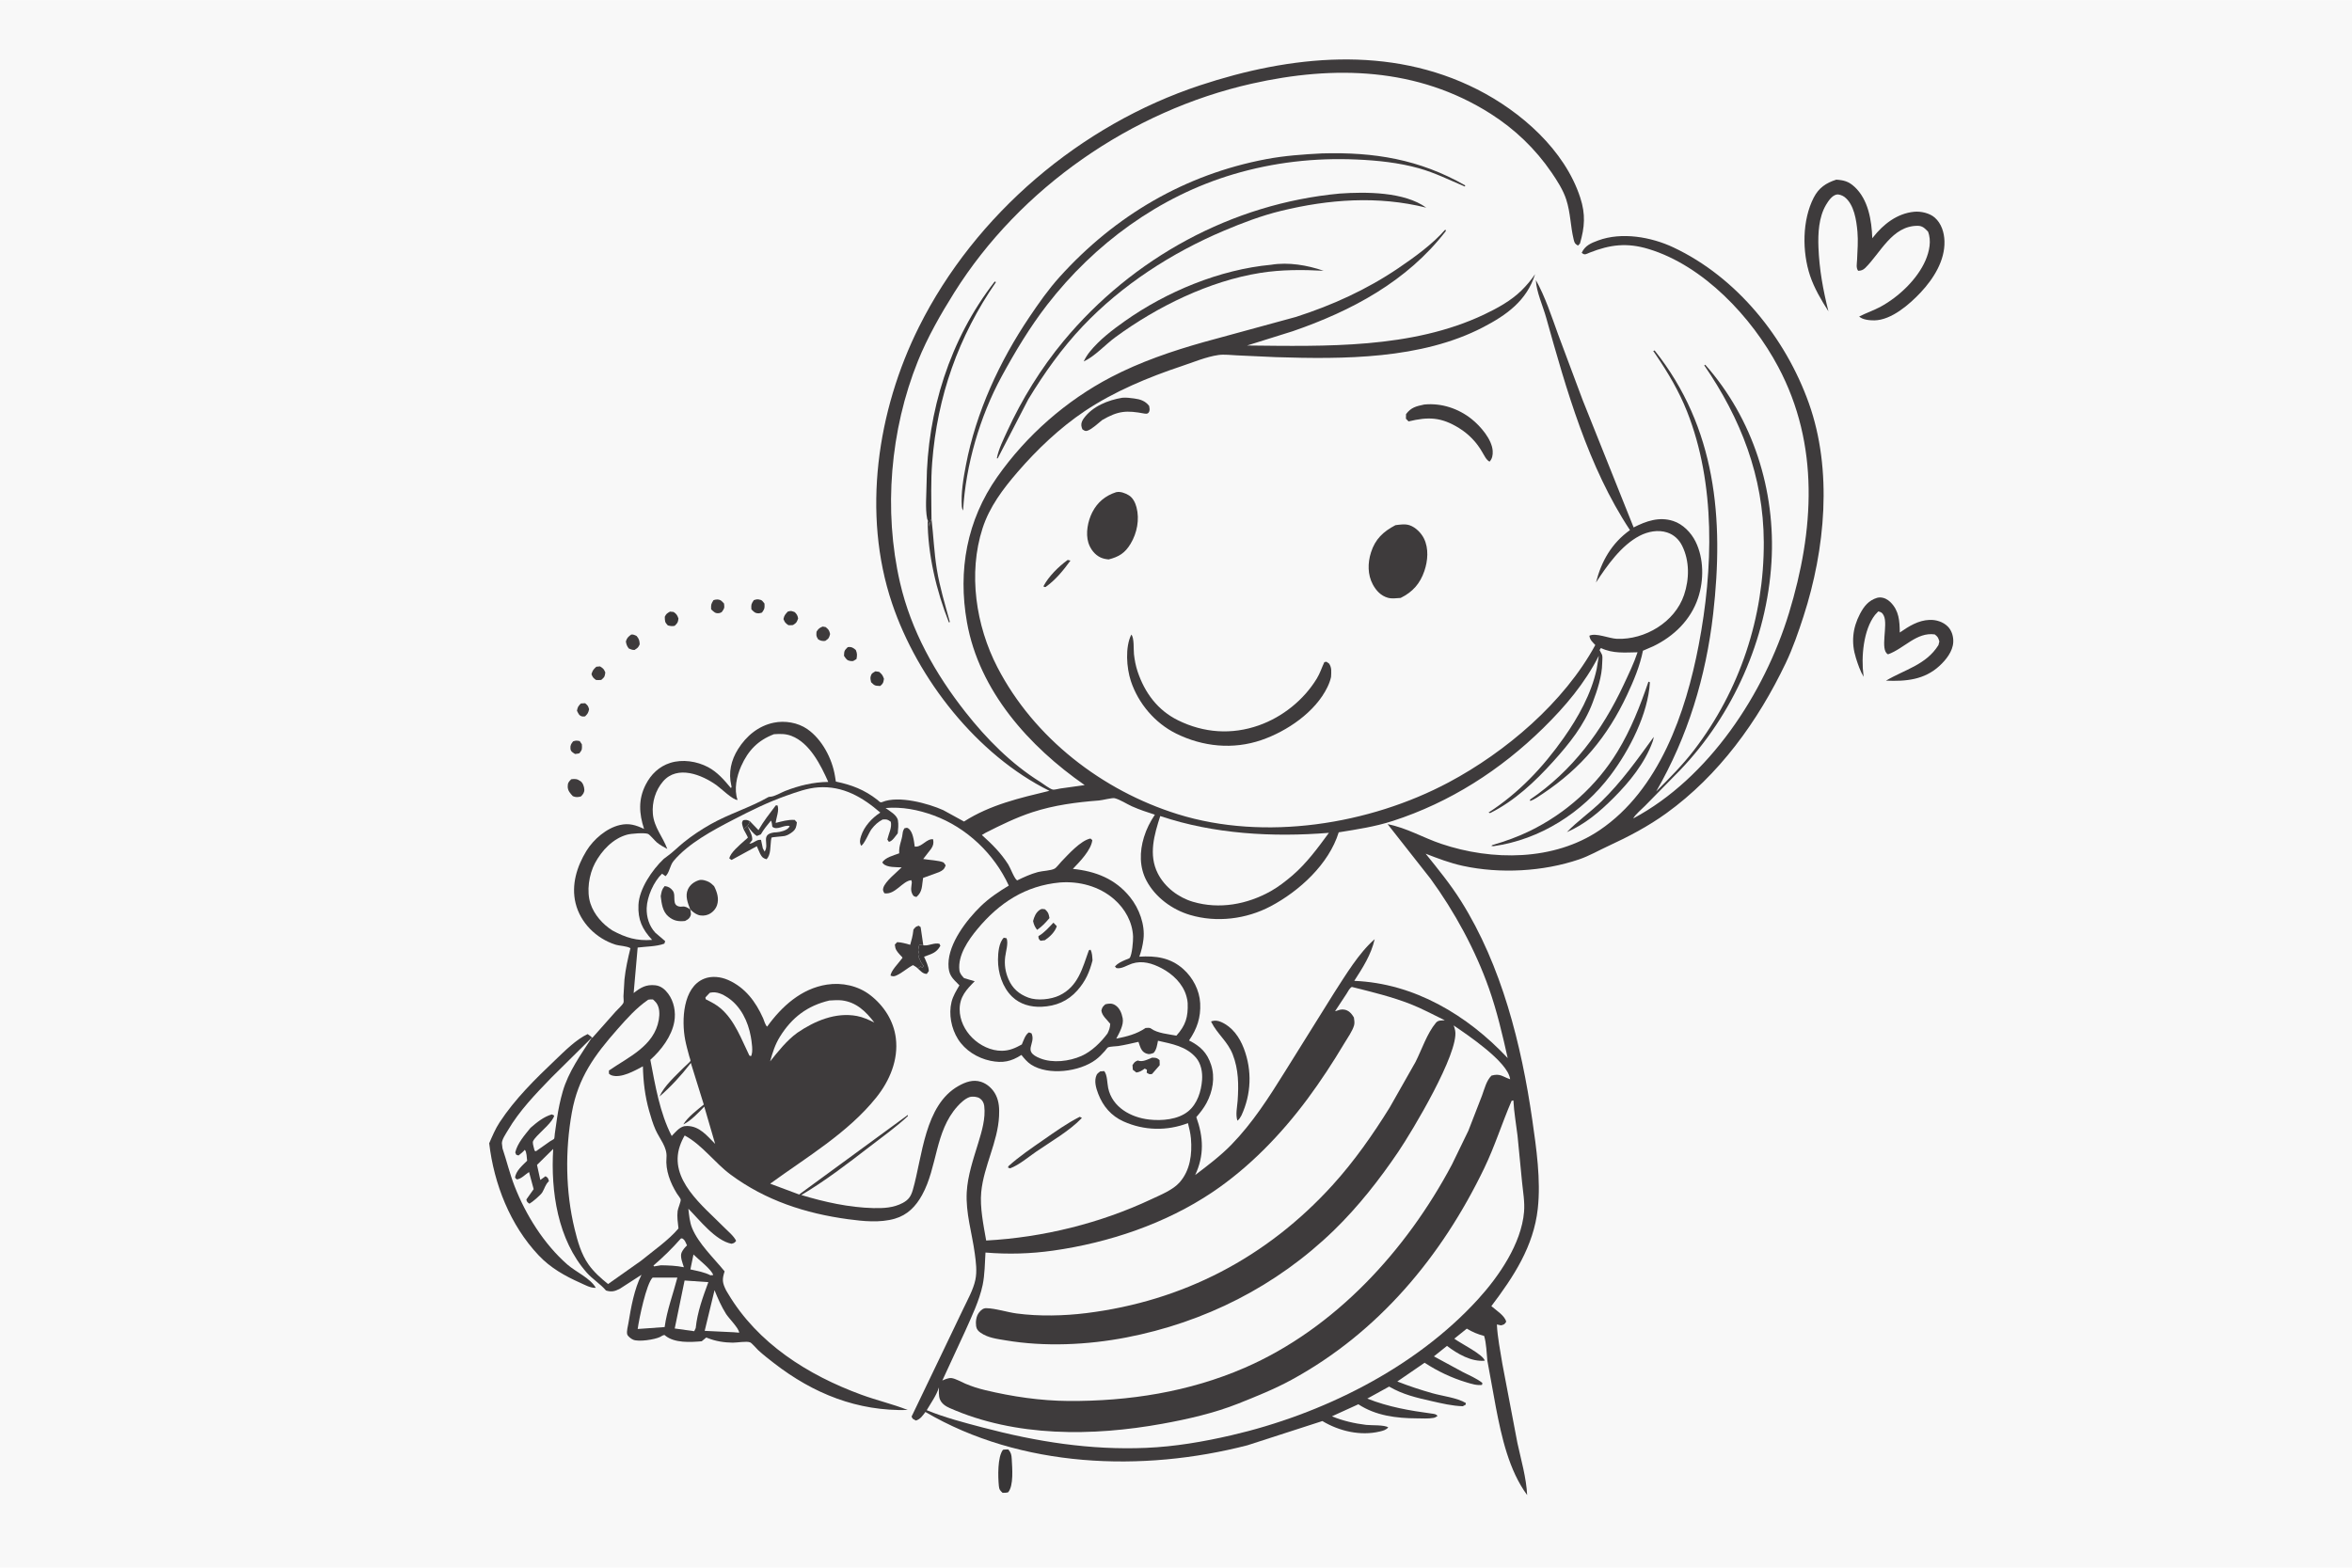 <svg version="1.1" xmlns="http://www.w3.org/2000/svg" style="display: block;" viewBox="0 0 2048 1365" width="1536" height="1024">
<path transform="translate(0,0)" fill="rgb(248,248,248)" d="M -0 -0 L 2048 0 L 2048 1365 L -0 1365 L -0 -0 z"/>
<path transform="translate(0,0)" fill="rgb(62,59,60)" d="M 505.774 612.5 L 509.5 612.286 C 511.829 614.275 512.113 614.571 512.951 617.5 C 512.195 620.8 511.873 621.282 509.5 623.71 C 508.744 623.798 507.79 623.976 507.021 623.811 C 504.116 623.188 503.635 621.183 502.396 618.825 C 503.015 615.475 503.442 615.031 505.774 612.5 z"/>
<path transform="translate(0,0)" fill="rgb(62,59,60)" d="M 499.038 645.5 C 501.619 644.622 502.206 644.775 504.788 645.255 L 506.657 648.07 C 506.815 652.032 507.132 652.66 504.5 655.877 C 503.255 656.257 502 656.348 500.711 656.5 C 498.886 655.268 496.998 654.473 496.742 652 C 496.425 648.948 497.288 647.726 499.038 645.5 z"/>
<path transform="translate(0,0)" fill="rgb(62,59,60)" d="M 519.26 580.5 L 522.5 580.218 C 525.387 582.083 525.734 582.36 527.088 585.5 C 526.506 589.401 526.495 589.449 523.5 592.012 C 521.995 592.166 520.511 592.091 519 592.059 C 516.535 590.213 516.151 589.849 515.027 587 C 516.061 583.562 516.623 582.987 519.26 580.5 z"/>
<path transform="translate(0,0)" fill="rgb(56,54,55)" d="M 738.111 563.5 L 738.692 563.373 C 741.541 563.049 743.195 564.193 745.194 565.917 C 746.481 568.92 746.399 570.682 745.763 573.857 L 742.954 575.5 C 742.142 575.592 741.886 575.657 740.976 575.553 C 737.353 575.139 736.855 573.797 734.908 571 C 735.146 566.657 735.071 566.585 738.111 563.5 z"/>
<path transform="translate(0,0)" fill="rgb(62,59,60)" d="M 621.289 522.5 C 622.293 522.235 623.458 521.893 624.5 521.936 C 627.621 522.063 628.536 523.366 630.472 525.5 C 630.886 529.527 630.842 529.557 628.5 532.868 C 627.717 533.331 627.429 533.573 626.438 533.764 C 622.874 534.45 621.553 532.701 619.217 530.5 C 619.079 526.415 619.108 525.933 621.289 522.5 z"/>
<path transform="translate(0,0)" fill="rgb(56,54,55)" d="M 656.414 522.5 C 657.901 522.042 658.985 521.664 660.556 521.898 C 663.645 522.356 663.815 523.131 665.671 525.5 C 665.845 529.666 665.891 529.954 663.5 533.341 C 662.581 533.606 661.481 534.002 660.5 533.989 C 657.328 533.946 656.318 532.589 654.256 530.5 C 654.061 526.296 654.066 525.972 656.414 522.5 z"/>
<path transform="translate(0,0)" fill="rgb(62,59,60)" d="M 716.385 545.5 L 719 545.99 C 721.685 548.302 721.935 548.581 722.808 552 C 721.774 555.782 721.742 555.844 718.5 558.046 C 715.937 558.228 714.764 557.936 712.5 556.744 C 710.616 553.847 710.75 553.488 710.986 550 C 712.517 547.466 713.634 546.58 716.385 545.5 z"/>
<path transform="translate(0,0)" fill="rgb(56,54,55)" d="M 762.261 584.5 L 765.5 584.962 C 768.066 587.195 768.531 587.812 769.698 591 C 769.09 594.566 769.168 594.864 766.5 597.248 L 766 597.253 C 761.752 597.068 761.478 596.9 758.5 593.976 C 758.129 592.318 757.686 590.643 758.119 588.957 C 758.84 586.143 759.901 585.953 762.261 584.5 z"/>
<path transform="translate(0,0)" fill="rgb(56,54,55)" d="M 583.39 532.5 L 586.5 532.799 C 589.035 534.405 589.762 535.703 590.762 538.5 C 590.285 542.096 590.069 542.275 587.5 544.867 C 585.205 545.381 583.76 545.085 581.5 544.51 C 578.726 541.623 579.033 540.828 578.854 537 C 580.163 534.296 580.774 534.073 583.39 532.5 z"/>
<path transform="translate(0,0)" fill="rgb(62,59,60)" d="M 929.688 487.5 L 932.11 488.047 C 925.949 496.55 919.12 504.914 910.5 511.04 C 909.251 511.134 909.926 511.227 908.53 510.5 C 913.182 501.672 921.706 493.358 929.688 487.5 z"/>
<path transform="translate(0,0)" fill="rgb(56,54,55)" d="M 685.934 532.5 C 688.903 531.573 689.188 531.928 692 532.939 C 693.911 534.839 694.493 535.836 694.976 538.5 C 693.651 541.927 693.588 542.263 690.5 544.195 C 689.171 544.453 687.849 544.335 686.5 544.301 C 683.772 542.449 683.501 542.038 682.195 539 C 682.88 535.733 683.679 535.038 685.934 532.5 z"/>
<path transform="translate(0,0)" fill="rgb(62,59,60)" d="M 549.594 552.5 C 551.417 552.206 552.685 552.954 554.294 553.685 C 556.435 556.197 556.87 557.721 557.008 561 C 555.716 563.911 555.212 564.156 552.5 565.901 C 550.578 565.988 549.223 565.335 547.5 564.605 C 545.897 562.481 545.411 561.114 544.983 558.5 C 545.853 555.453 547.074 554.344 549.594 552.5 z"/>
<path transform="translate(0,0)" fill="rgb(62,59,60)" d="M 497.379 678.5 C 500.816 678.029 502.529 678.136 505.5 680.191 C 507.568 681.622 508.725 685.099 508.808 687.5 C 508.897 690.089 507.569 691.807 505.797 693.5 C 503.017 694.192 501.51 694.326 498.827 693.248 C 496.573 690.849 494.388 688.524 494.344 685 C 494.301 681.626 495.192 680.754 497.379 678.5 z"/>
<path transform="translate(0,0)" fill="rgb(62,59,60)" d="M 811.097 451.57 C 812.789 466.262 813.363 480.968 815.745 495.596 C 818.288 511.221 822.902 526.285 827.093 541.5 L 826.297 541.986 C 815.475 514.883 807.656 482.107 807.77 452.795 C 808.638 454.528 808.933 455.893 809.174 457.818 L 809.254 458.5 C 809.329 455.962 810.195 453.92 811.097 451.57 z"/>
<path transform="translate(0,0)" fill="rgb(56,54,55)" d="M 873.323 1262.5 C 874.817 1262.17 876.469 1262.25 878 1262.2 C 880.356 1264.94 880.766 1266.86 880.963 1270.5 C 881.383 1278.22 882.776 1293.79 877.83 1299.5 C 876.213 1299.97 874.672 1299.92 873 1299.97 C 870.744 1297.81 870.087 1297.26 869.761 1293.98 C 868.961 1285.93 868.54 1268.7 873.323 1262.5 z"/>
<path transform="translate(0,0)" fill="rgb(62,59,60)" d="M 1440.02 641.602 C 1439.8 643.06 1439.48 644.501 1438.97 645.888 C 1432.2 664.469 1418.9 680.82 1405.13 694.613 C 1392.92 706.838 1380.31 717.568 1364.36 724.555 C 1373.5 715.02 1384.8 707.203 1394.34 697.913 C 1412.14 680.574 1425.5 661.583 1440.02 641.602 z"/>
<path transform="translate(0,0)" fill="rgb(62,59,60)" d="M 977.235 346.239 C 980.64 345.948 984.122 346.417 987.5 346.859 C 992.872 347.562 997.196 348.932 1000.62 353.35 C 1000.85 354.767 1001.25 356.396 1000.82 357.799 C 1000.17 359.955 998.773 360.435 996.66 360.041 C 980.823 357.088 973.846 357.524 959.833 365.589 C 956.302 368.307 951.023 373.536 946.925 374.928 C 944.869 375.626 944.165 374.749 942.5 373.759 C 942.086 372.713 941.693 371.627 941.579 370.5 C 941.34 368.13 942.375 366.022 943.728 364.159 C 951.352 353.663 964.924 348.272 977.235 346.239 z"/>
<path transform="translate(0,0)" fill="rgb(56,54,55)" d="M 807.77 452.795 C 807.511 452.246 807.434 452.151 807.3 451.466 C 805.563 442.641 806.713 430.706 806.798 421.499 C 807.387 358.064 827.083 295.272 866.149 245.036 L 867.241 245.5 C 834.44 293.123 816.179 344.922 811.693 402.598 C 810.433 418.791 810.963 435.324 811.097 451.57 C 810.195 453.92 809.329 455.962 809.254 458.5 L 809.174 457.818 C 808.933 455.893 808.638 454.528 807.77 452.795 z"/>
<path transform="translate(0,0)" fill="rgb(62,59,60)" d="M 1054.55 889.5 L 1055.27 889.184 C 1058.06 888.316 1060.76 888.804 1063.37 889.953 C 1073.12 894.243 1079.38 903.249 1083.09 913.001 C 1090.39 932.226 1089.54 952.772 1081 971.271 C 1079.98 973.185 1079.18 974.493 1077.5 975.89 C 1075.68 970.568 1077.28 964.023 1077.67 958.472 C 1078.64 944.594 1078.51 931.311 1073.4 918.176 C 1068.99 906.833 1059.91 900.32 1054.84 890.125 L 1054.55 889.5 z"/>
<path transform="translate(0,0)" fill="rgb(62,59,60)" d="M 1240 352.179 L 1240.6 352.104 C 1255.24 350.766 1269.88 355.615 1281.35 364.746 C 1288.93 370.784 1299.19 382.461 1299.76 392.639 C 1299.95 396.127 1299.39 399.401 1297 401.895 C 1293.99 400.218 1292.56 396.666 1290.75 393.75 C 1285.84 385.021 1278.87 377.857 1270.38 372.603 C 1254.93 363.038 1243.68 362.702 1226.5 366.847 L 1224.21 364.5 L 1224.3 360.5 C 1228.77 354.601 1233.06 353.67 1240 352.179 z"/>
<path transform="translate(0,0)" fill="rgb(62,59,60)" d="M 1435.4 593.5 L 1436.65 594.047 C 1435.09 621.654 1418.8 653.185 1402.39 674.99 C 1377.91 707.521 1341.09 731.072 1300.5 736.785 L 1298.55 736.541 C 1299.49 735.823 1299.22 735.871 1300.12 735.611 C 1310.91 732.482 1321.78 728.555 1331.89 723.633 C 1363.33 708.332 1390.22 684.315 1408.43 654.417 C 1420.16 635.172 1428.11 614.713 1435.4 593.5 z"/>
<path transform="translate(0,0)" fill="rgb(62,59,60)" d="M 1106.87 230.415 C 1121.92 227.948 1138.32 230.791 1152.54 235.651 C 1134.28 234.649 1115.69 234.626 1097.59 237.484 C 1053 244.522 1007.56 266.895 971.493 293.316 C 962.429 299.891 953.584 310.049 943.623 314.65 C 945.044 311.582 946.925 308.623 949.062 306 C 957.486 295.659 968.436 287.293 979.259 279.63 C 1015.78 253.773 1062.21 234.548 1106.87 230.415 z"/>
<path transform="translate(0,0)" fill="rgb(62,59,60)" d="M 971.826 428.5 C 975.657 427.671 979.668 429.258 982.939 431.211 C 986.517 433.348 988.581 437.737 989.614 441.656 C 992.394 452.208 990.071 464.103 984.491 473.362 C 979.586 481.5 974.364 484.737 965.371 487.051 C 962.915 486.828 960.552 486.376 958.295 485.337 C 953.173 482.98 949.37 477.85 947.713 472.545 C 945.134 464.288 947.255 453.539 951.108 446 C 955.593 437.222 962.521 431.54 971.826 428.5 z"/>
<path transform="translate(0,0)" fill="rgb(62,59,60)" d="M 1166.58 168.409 C 1189.38 166.806 1222.87 166.834 1241.91 180.687 C 1199.89 170.197 1157.2 173.331 1115.36 183.521 C 1098.43 187.645 1081.74 193.991 1065.71 200.774 C 1020.26 220.018 977.028 247.887 942.954 283.789 C 924.594 303.134 909.196 324.852 895.378 347.605 L 868.765 399 L 868 399 C 869.472 391.009 873.586 382.899 876.972 375.5 C 889.721 347.648 906.53 320.445 926.095 296.863 C 986.055 224.591 1072.73 177.13 1166.58 168.409 z"/>
<path transform="translate(0,0)" fill="rgb(62,59,60)" d="M 1634.45 520.5 C 1635.32 520.315 1636.12 520.138 1637.01 520.154 C 1640.5 520.216 1643.57 521.786 1646.02 524.179 C 1653.62 531.589 1654.12 540.744 1654.23 550.715 C 1662.19 545.249 1670.2 540.091 1680.14 539.715 C 1685.87 539.498 1691.96 541.372 1696.08 545.523 C 1699.55 549.016 1701.07 554.374 1700.78 559.221 C 1700.32 567.209 1694.49 574.512 1688.9 579.673 C 1675.55 592.016 1659.47 593.334 1642.24 592.631 C 1658.59 582.9 1677.06 578.969 1687.9 561.671 L 1688.69 558.5 C 1687.64 555.058 1687.5 554.609 1684.72 552.367 C 1668.85 550.085 1657.95 564.767 1644 569.7 C 1636.6 565.968 1644.33 543.953 1640.27 535.96 C 1638.98 533.432 1638.14 532.97 1635.5 532.313 L 1632.67 535.373 C 1622.5 548.426 1620.5 572.171 1622.63 588.131 L 1622.8 589.357 C 1619.82 584.455 1617.78 578.421 1616.06 572.954 C 1611.84 559.582 1613.06 546.903 1619.57 534.494 C 1623.05 527.863 1627.11 522.736 1634.45 520.5 z"/>
<path transform="translate(0,0)" fill="rgb(62,59,60)" d="M 1215.1 457.214 C 1219.15 456.718 1223.55 455.949 1227.5 457.317 C 1232.69 459.114 1237.56 464.026 1239.94 468.9 C 1244.18 477.566 1243.3 488.177 1240.29 497.057 C 1236.51 508.162 1230.11 515.387 1219.63 520.579 C 1215.79 520.729 1212.24 521.494 1208.44 520.424 C 1202.42 518.725 1198.27 514.226 1195.38 508.859 C 1190.78 500.303 1190.88 490.156 1193.76 481.031 C 1197.45 469.319 1204.47 462.79 1215.1 457.214 z"/>
<path transform="translate(0,0)" fill="rgb(62,59,60)" d="M 985.111 552.5 C 987.755 555.473 986.914 565.225 987.398 569.583 C 987.963 574.678 988.944 579.841 990.577 584.706 C 996.797 603.234 1008.02 618.414 1025.8 627.168 C 1048.19 638.192 1072.49 639.906 1096.08 631.59 C 1116.72 624.312 1135.3 609.443 1146.67 590.702 C 1149.46 586.107 1150.89 581.303 1153.18 576.5 L 1155 576.15 L 1157.28 577.751 C 1159.79 581.334 1159.18 585.251 1159.01 589.413 C 1158.33 592.535 1157.24 595.391 1155.85 598.262 C 1145.33 620.03 1120.62 636.742 1098.3 644.396 C 1073.63 652.855 1047.3 650.177 1024.13 638.72 C 1005.63 629.575 991.123 612.452 984.676 592.879 C 980.931 581.506 979.602 563.35 985.111 552.5 z"/>
<path transform="translate(0,0)" fill="rgb(62,59,60)" d="M 1151.1 133.435 C 1196.75 132.145 1235.9 138.569 1275.84 161.304 L 1275.5 162.297 C 1262.11 156.631 1249.6 150.343 1235.5 146.382 C 1218.11 141.498 1199.49 139.566 1181.5 138.768 C 1144.83 137.14 1109.02 141.185 1073.83 151.647 C 1009.2 170.864 952.974 212.181 911.83 265.26 C 896.738 284.729 883.836 306.266 872.087 327.856 C 853.225 362.582 840.84 405.072 838.615 444.5 C 837.937 443.294 837.612 442.453 837.509 441.047 C 836.643 429.187 838.867 416.405 841.101 404.745 C 849.897 358.828 870.28 314.652 896.323 275.988 C 904.522 263.814 912.921 251.811 922.776 240.899 C 970.927 187.588 1031.83 151.777 1102.6 138.425 C 1118.59 135.408 1134.88 134.269 1151.1 133.435 z"/>
<path transform="translate(0,0)" fill="rgb(62,59,60)" d="M 1598.96 156.305 C 1605.66 156.764 1609.75 157.864 1614.8 162.516 C 1626.84 173.597 1629.75 191.833 1630.3 207.357 L 1631.03 206.408 C 1639.94 195.068 1651.92 185.722 1666.71 184.267 C 1672.59 183.688 1680.26 185.418 1684.74 189.389 C 1690.49 194.49 1692.91 202.258 1693.14 209.83 C 1693.65 226.752 1683.63 242.56 1672.46 254.496 C 1662.72 264.895 1646.96 278.619 1632.16 278.846 C 1628.16 278.908 1621.83 278.356 1618.87 275.5 C 1624.99 272.366 1631.52 270.229 1637.61 266.916 C 1653.26 258.411 1669.53 243.066 1676.67 226.5 C 1679.93 218.939 1682 209.382 1678.79 201.5 C 1675.91 198.651 1674.1 196.479 1669.66 196.49 C 1647.56 196.543 1637.47 220.096 1624.17 233.175 C 1622.32 234.993 1620.53 235.614 1618 235.683 C 1616 233.081 1616.9 229.54 1617.04 226.298 C 1617.37 218.176 1618.09 209.783 1617.37 201.68 C 1616.5 191.933 1614.54 177.852 1606.12 171.401 C 1604.42 170.098 1601.3 168.863 1599.23 169.278 C 1595.17 170.09 1591.98 174.933 1590 178.264 C 1583.65 188.952 1582.94 203.135 1583.41 215.239 C 1584.15 234.416 1587.42 252.402 1592.1 270.957 C 1585.96 261.357 1579.74 250.805 1576.11 239.951 C 1569.16 219.158 1569.16 191.594 1579.33 171.879 C 1583.7 163.399 1590.05 159.134 1598.96 156.305 z"/>
<path transform="translate(0,0)" fill="rgb(62,59,60)" d="M 518.792 1121.43 L 518.131 1121.45 C 513.747 1121.43 509.363 1118.91 505.431 1117.15 C 491.744 1111.03 479.366 1104.11 468.975 1093.09 C 444.21 1066.83 430.124 1030.99 425.975 995.537 C 428.676 989.332 431.306 982.981 435.032 977.309 C 448.531 956.761 466.07 939.585 483.794 922.726 C 491.778 915.131 501.633 905.148 511.685 900.439 C 513.147 901.462 514.578 902.392 515.756 903.753 L 536.108 880.796 C 537.897 878.78 541.831 875.409 542.893 873.102 C 543.273 872.278 542.866 868.569 542.879 867.503 L 543.748 852.889 C 544.688 843.684 546.753 834.615 548.948 825.641 C 545.722 823.633 539.507 823.695 535.672 822.46 C 519.1 817.119 505.351 803.457 501.201 786.479 C 497.304 770.535 502.305 754.46 510.647 740.854 C 516.786 730.841 528.089 721.062 539.734 718.371 C 547.768 716.514 553.577 718.38 560.825 721.782 C 556.494 708.385 555.624 696.127 562.282 683.118 C 566.853 674.186 573.935 667.33 583.6 664.259 C 594.252 660.875 606.823 662.779 616.573 667.966 C 624.792 672.338 630.642 679.221 636.5 686.244 C 637.188 684.667 637.143 685.458 636.802 684.021 C 634.129 672.772 636.6 661.875 642.671 652.22 C 649.84 640.82 660.262 632.076 673.656 629.268 C 683.411 627.224 694.782 629.118 703 634.838 C 715.754 643.716 724.573 660.476 727.033 675.617 L 727.824 680.527 C 741.611 683.406 752.66 687.603 763.945 696.405 C 765.502 697.62 766.264 699.147 768.21 698.342 C 782.454 692.452 808.213 699.538 821.314 705.392 L 839.404 715.32 C 862.188 700.718 887.891 694.827 913.768 688.581 C 850.769 657.366 798.975 591.281 776.746 525.277 C 750.427 447.126 763.84 357.259 800.193 284.517 C 849.251 186.353 940.928 108.567 1044.86 74.168 C 1123.54 48.126 1210.01 38.992 1286.28 77.671 C 1324.31 96.957 1362.49 130.377 1376.02 172 C 1380.71 186.435 1379.91 197.661 1375.73 211.959 L 1374 213.727 C 1371.3 212.024 1371.05 211.601 1370.25 208.312 C 1367.42 196.679 1367.6 185.279 1363.77 173.512 C 1361.09 165.295 1355.92 157.225 1351.04 150.089 C 1336.92 129.432 1319.05 112.3 1297.94 98.885 C 1234.27 58.423 1161.61 56.559 1089.98 72.692 C 985.083 96.318 888.282 163.317 830.929 254.629 C 819.138 273.401 807.515 293.791 799.23 314.387 C 775.13 374.294 769.198 444.427 783.687 507.245 C 793.346 549.125 814.262 586.474 840.657 619.999 C 858.971 643.259 880.493 665.085 905.743 680.803 C 908.493 682.515 913.781 686.787 916.744 687.515 C 917.947 687.811 921.914 686.762 923.296 686.561 L 944.487 683.594 C 896.104 649.988 852.539 601.58 841.951 541.639 C 833.998 496.616 841.847 452.967 868.298 415.303 C 893.752 379.059 928.233 348.755 967.498 328.252 C 993.002 314.935 1020.81 305.479 1048.46 297.691 L 1128.5 275.834 C 1160.17 265.618 1189.84 252.17 1217.44 233.494 C 1231.26 224.146 1247.57 212.389 1258.5 199.728 L 1259.01 201 C 1225.33 244.817 1176.88 270.636 1125.66 288.296 L 1085.91 300.746 C 1154.02 301.416 1229.13 303.666 1292.15 273.822 C 1303.64 268.382 1315.67 261.807 1324.78 252.86 C 1329.25 248.467 1333.15 243.827 1336.68 238.632 C 1329.43 261.698 1311.88 274.208 1291.25 284.914 C 1237.56 312.776 1169.94 312.752 1110.93 310.877 L 1077.16 309.33 C 1071.97 309.129 1066.09 308.3 1060.98 309.022 C 1050.36 310.525 1039.1 315.305 1028.95 318.69 C 999.968 328.35 970.043 340.808 944.574 357.855 C 923.002 372.294 902.886 391.392 886.003 411 C 873.294 425.76 861.64 441.165 855.565 459.912 C 842.843 499.174 849.783 544.839 868.482 580.968 C 900.369 642.576 959.735 688.415 1025.45 708.905 C 1101.16 732.512 1192.31 718.065 1261.5 681.178 C 1311.16 654.696 1361.93 611.59 1389.1 561.604 C 1386.43 558.672 1384.61 557.465 1383.94 553.5 C 1389.54 550.711 1401.13 555.938 1407.99 556.201 C 1432.34 557.138 1458.38 541.726 1466.39 517.974 C 1471.05 504.133 1471.29 488.456 1464.73 475.177 C 1462 469.656 1457.57 465.509 1451.68 463.576 C 1443.79 460.987 1434.88 462.725 1427.65 466.497 C 1411.62 474.864 1399.35 492.394 1389.68 507.189 C 1394.43 488.542 1403.39 472.859 1419.29 461.513 C 1382.97 406.696 1363.88 339.146 1346.29 276.365 C 1343.49 266.345 1337.75 253.906 1337.34 243.7 C 1345.55 258.406 1350.95 275.21 1356.7 291.001 L 1378.15 348.379 L 1422.48 459.183 C 1433.38 453.636 1444.72 449.61 1456.96 453.584 C 1465.37 456.31 1472.46 463.622 1476.35 471.392 C 1483.71 486.123 1483.74 505.181 1478.59 520.636 C 1472.18 539.839 1457.43 554.057 1439.55 562.685 L 1430.58 566.559 C 1427.97 579.813 1422.46 592.906 1416.74 605.103 C 1399.64 641.538 1376.97 668.629 1343.49 691.014 C 1340.08 693.294 1336.32 695.971 1332.5 697.452 L 1332.17 696.286 C 1369.14 671.227 1395.03 636.375 1413.82 596.165 C 1418.09 587.018 1422.72 577.507 1425.9 567.92 C 1414.58 568.102 1404.51 569.168 1394 564.222 L 1392.81 566 C 1393.42 567.357 1394.68 569.159 1395.08 570.5 C 1395.54 572.044 1395.13 575.564 1395.11 577.31 C 1394.96 588.888 1390.84 600.979 1386.79 611.761 C 1379.34 631.555 1366.5 647.447 1352.5 662.984 C 1336.63 680.587 1318.86 697.326 1297.5 707.982 L 1296.13 707.5 C 1322.45 690.499 1343.58 668.065 1361.57 642.541 C 1374.24 624.577 1385.6 604.137 1390.3 582.506 L 1392.18 570.965 C 1379.93 594.974 1363 615.044 1343.85 633.842 C 1306.54 670.48 1262.63 698.65 1212.77 714.815 C 1197.41 719.793 1181.57 722.169 1165.69 724.719 C 1157.13 752.427 1131.4 775.893 1106.44 789.112 C 1085.21 800.352 1059.36 803.584 1036.13 796.653 C 1020.64 792.033 1006.06 781.357 998.379 766.981 C 992.051 755.138 992.212 741.541 996.095 728.939 C 998.339 721.658 1001.42 715.703 1005.6 709.363 C 998.865 707.198 992.201 705.007 985.729 702.126 C 981.165 700.094 975.201 696.101 970.513 694.995 C 968.486 694.517 959.795 696.77 957.02 696.984 C 937.25 698.508 917.822 701.034 898.879 707.229 C 884.955 711.783 871.267 718.476 858.229 725.102 L 854.957 727.051 C 863.788 734.998 871.524 742.608 877.94 752.743 C 879.947 755.915 883.148 765.024 885.664 766.602 C 891.58 763.719 897.413 761.057 903.793 759.321 C 907.578 758.292 915.122 758.126 918.301 756.354 C 920.046 755.381 922.606 751.847 924.082 750.323 C 930.014 744.195 940.864 731.9 949.5 730.101 L 951.126 731.5 C 950.172 740.189 940.096 750.431 934.187 756.565 C 954.073 758.599 971.187 765.262 984.023 781.204 C 991.965 791.069 997.213 805.254 995.659 818 C 995.036 823.11 993.834 828.191 992.051 833.02 C 1006.32 832.112 1019.11 833.815 1030.27 843.758 C 1038.72 851.287 1044.48 862.253 1045.06 873.586 C 1045.69 885.943 1042.34 895.805 1035.36 905.999 C 1045.19 910.94 1051.11 916.597 1054.58 927.281 C 1058.19 938.395 1055.97 950.422 1050.53 960.55 C 1048.15 964.97 1044.99 968.978 1041.7 972.749 C 1047.93 990.118 1048.69 1006.22 1040.69 1023.21 C 1051.47 1015.01 1062.8 1006.47 1072.25 996.766 C 1090.72 977.79 1104.86 955.636 1118.79 933.268 L 1161.8 864.344 C 1171.79 848.969 1183.12 829.872 1196.99 817.786 C 1193.95 831.265 1186.63 842.615 1179.22 854.085 C 1231.38 856.185 1277.73 883.891 1312.83 921.357 C 1308.3 901.066 1303.42 880.277 1296.5 860.657 C 1284.65 827.061 1266.55 793.833 1245.61 765.095 L 1208.26 717.608 C 1225.01 720.873 1238.92 729.321 1254.86 734.713 C 1299.19 749.699 1353.09 749.753 1392.86 722.855 C 1444.82 687.719 1467.86 620.545 1479.15 561.592 C 1491.77 495.666 1494.06 421.464 1468.97 358.156 C 1461.99 340.549 1452.49 324.482 1441.86 308.871 L 1439.55 305.5 L 1440.78 305.077 C 1494.29 372.341 1501.2 451.71 1491.74 534.401 C 1485.47 589.221 1469.68 641.339 1442.1 689.169 C 1453.58 677.659 1465.17 666.056 1475.08 653.129 C 1514.92 601.158 1536.09 537.354 1535.81 471.941 C 1535.57 414.826 1515.8 364.444 1483.97 318 L 1484.86 317.5 C 1526.43 364.506 1546.27 426.94 1542.5 489.441 C 1538.46 556.396 1509.12 622.499 1462.7 670.808 L 1432.39 701.666 C 1429.39 704.762 1424.02 709.049 1422.11 712.65 C 1487.93 677.568 1536.32 603.953 1557.72 533.857 C 1579.64 462.027 1584.61 387.389 1548.35 319.264 C 1525.4 276.134 1483.34 231.143 1435.38 216.665 C 1416.69 211.023 1401.98 212.839 1384.24 219.832 C 1381.12 221.063 1379.93 222.394 1377.27 220 C 1380.17 213.69 1385.36 211.557 1391.53 209.272 C 1412.07 201.661 1437.75 206.199 1457 215.249 C 1512.35 241.264 1554.77 294.052 1575.06 351 C 1595.89 409.474 1589.26 478.338 1570.45 536.463 C 1566.01 550.176 1561.13 564.327 1554.91 577.357 C 1530.74 628.004 1496.73 675.121 1450.88 708.176 C 1435.12 719.539 1418.08 728.504 1400.46 736.623 C 1392.15 740.449 1383.69 745.333 1375.07 748.27 C 1343.64 758.977 1306.16 760.961 1273.74 753.926 C 1262.66 751.522 1251.92 747.441 1241.38 743.328 C 1252.12 756.664 1262.98 769.947 1272.12 784.46 C 1307.63 840.879 1324.79 909.769 1334.23 975.121 C 1337.81 999.926 1341.79 1027.62 1339.01 1052.57 C 1335.36 1085.42 1317.98 1111.74 1298.6 1137.38 C 1302.51 1140.79 1310.47 1145.77 1311.52 1151 C 1309.91 1153.51 1309.72 1153.32 1307 1154.12 L 1303.41 1153.34 C 1303.95 1164.63 1306.38 1176.45 1308.18 1187.64 L 1321.26 1256.47 C 1324.45 1271.14 1329.06 1286.92 1329.76 1301.91 C 1313.89 1280.38 1307.51 1251.32 1302.53 1225.49 L 1295.13 1184.89 C 1294.4 1178.07 1294.29 1169.78 1292.29 1163.31 C 1286.66 1161.86 1282.21 1159.96 1277.22 1156.97 L 1266.32 1165.73 C 1271.99 1169.94 1291.39 1179.41 1292.87 1184.88 C 1281.28 1186.08 1268.87 1178.83 1259.97 1172 L 1248.58 1181.12 L 1273.58 1194.68 C 1279.27 1197.58 1285.72 1200.29 1290.75 1204.22 L 1290.5 1205.97 C 1285.97 1206.61 1281.19 1205.04 1276.88 1203.75 C 1264.05 1199.92 1251.67 1194.01 1240.47 1186.68 L 1216.71 1203 C 1226.71 1206.94 1237.11 1210.37 1247.44 1213.28 C 1256.14 1215.73 1268.8 1217.15 1276.35 1221.73 L 1276.25 1223.17 L 1273.71 1224.56 C 1264.41 1224.25 1255.59 1222.13 1246.56 1220.09 C 1233.28 1217.08 1221.5 1214.38 1209.58 1207.43 L 1190.57 1217.91 C 1209.23 1225.25 1227.27 1228.34 1247 1231 C 1248.89 1231.26 1250.61 1231.44 1251.76 1233 C 1250.58 1233.84 1249.62 1234.47 1248.17 1234.72 C 1243.61 1235.53 1238.35 1235.13 1233.73 1235.11 C 1216.01 1235.05 1197.84 1232.79 1182.79 1222.85 L 1159.8 1233.32 C 1169.17 1237.24 1179.53 1239.59 1189.59 1240.8 C 1194.06 1241.34 1205.54 1240.64 1208.82 1243 C 1206.76 1245.26 1204.41 1245.86 1201.52 1246.55 C 1184.59 1250.63 1166.03 1246.22 1151.47 1237.46 L 1086.23 1258.55 C 994.546 1282.27 888.828 1278.29 805.811 1229.55 C 803.417 1232.74 801.383 1235.89 797.5 1237.02 L 794.81 1235.5 C 794.468 1234.83 793.91 1234.24 793.784 1233.5 C 793.752 1233.31 793.953 1233.15 794.038 1232.98 L 817.547 1184.04 L 838.767 1139.73 C 842.556 1131.73 847.468 1123.13 849.302 1114.45 C 850.884 1106.95 849.778 1098.85 848.764 1091.35 C 846.348 1073.48 840.798 1056.33 841.79 1038.13 C 842.58 1023.63 847.549 1009.23 851.763 995.424 C 854.889 985.184 858.346 973.859 857.031 963.026 C 856.699 960.295 855.369 957.861 853.021 956.339 C 850.874 954.947 846.701 954.52 844.27 955.313 C 840.329 956.6 836.235 960.537 833.537 963.555 C 814.028 985.369 816.327 1016.19 802.957 1040.5 C 797.472 1050.47 790.227 1058.01 779.121 1061.23 C 766.34 1064.94 751.585 1063.45 738.579 1061.69 C 701.354 1056.65 666.758 1045.41 636.267 1022.88 C 622.221 1012.5 611.596 997.047 596.194 988.75 C 594.502 991.603 593.065 994.754 591.998 997.893 C 582.045 1027.18 612.321 1050.27 630.322 1068.56 C 633.766 1072.06 638.875 1076.14 640.991 1080.5 C 639.481 1082.38 639.341 1082.4 637 1083.05 C 622.99 1080.39 609.177 1062.34 599.395 1052.53 C 599.996 1058.14 600.509 1064.19 602.678 1069.47 C 608.265 1083.06 621.694 1095.66 630.948 1107.08 C 628.673 1114.17 628.891 1116.93 632.324 1123.75 L 633.919 1126.4 C 659.617 1169.74 703.448 1197.44 749.963 1214.5 C 763.31 1219.4 777.225 1222.61 790.463 1227.83 C 746.611 1229.02 708.289 1213.64 673.891 1186.98 C 669.223 1183.36 664.524 1179.71 660.174 1175.71 C 658.655 1174.31 654.768 1169.58 653.156 1168.92 C 650.155 1167.68 641.613 1169.23 638 1169.19 C 630.506 1169.09 623.13 1167.95 616.165 1165.16 L 615 1164.69 L 611 1167.98 C 601.24 1168.81 587.412 1169.67 579.327 1163.1 L 578.615 1162.5 C 576.859 1162.73 576.221 1163.51 574.727 1164.23 C 570.057 1166.51 556.085 1168.69 551.273 1166.59 C 549.601 1165.86 546.581 1163.69 546.12 1161.83 C 545.486 1159.27 546.795 1154.61 547.221 1152 C 549.452 1138.36 552.303 1122.41 558.583 1110.07 L 539.96 1122.09 C 535.452 1124.48 532.571 1125.26 527.683 1123.77 C 522.673 1117.9 515.975 1113.94 510.869 1108.15 C 485.639 1079.55 479.45 1037.51 481.698 1000.47 L 467.604 1014.37 L 470.481 1027.5 L 475 1024.22 C 477.374 1025.7 477.195 1025.95 477.995 1028.5 C 474.748 1031.56 474.399 1034.66 472.222 1038.27 C 470.775 1040.67 463.291 1047.01 461 1048.16 C 459.158 1046.78 458.858 1046.84 458.32 1044.5 L 464.684 1035.49 L 460.67 1020.59 C 457.311 1022.67 453.986 1026.58 450 1027.01 L 448.5 1025.53 C 449.023 1019.66 455.099 1014.65 459.008 1010.73 C 458.671 1008.14 458.68 1003.19 457 1001.23 C 455.357 1003.14 453.47 1004.61 451.5 1006.17 L 449.5 1005.52 L 448.655 1003.5 C 450.504 995.552 456.881 988.378 461.905 982.135 C 467.449 977.321 473.335 972.492 480.5 970.388 L 482.583 971.407 C 481.494 976.653 471.378 985.023 467.546 989.25 C 466.501 990.403 464.108 992.939 463.969 994.5 C 463.802 996.377 465.096 1000.01 465.5 1001.99 L 466.648 1002.5 L 479.045 993.774 C 479.672 993.372 482.217 992.083 482.502 991.576 C 482.886 990.892 482.975 988.118 483.1 987.219 L 485.098 973.247 C 486.258 965.555 487.816 958.057 489.964 950.568 C 494.947 933.204 505.764 918.32 515.474 903.368 L 480.073 938.414 C 466.49 952.468 452.181 967.249 442.272 984.209 C 440.552 987.154 437.031 992.114 437.014 995.5 L 437.559 1000.01 C 441.196 1010.84 443.866 1022.1 448.005 1032.75 C 457.81 1057.97 473.678 1083.33 494.063 1101.17 C 501.464 1107.64 514.07 1113 518.792 1121.43 z"/>
<path transform="translate(0,0)" fill="rgb(248,248,248)" d="M 603.843 1092.41 C 607.67 1096.29 619.982 1105.79 621.007 1110.31 L 618.649 1110.5 C 613.249 1107.75 607.034 1106.73 601.161 1105.38 L 603.843 1092.41 z"/>
<path transform="translate(0,0)" fill="rgb(248,248,248)" d="M 592.859 1078.5 L 593.906 1078.33 C 596.478 1079.65 596.995 1081.97 598.216 1084.5 C 596.346 1086.22 594.704 1088.2 593.597 1090.5 C 591.868 1094.1 594.393 1099.88 595.489 1103.49 C 588.755 1102.12 582.307 1101.91 575.475 1101.79 L 569.5 1102.78 L 569.009 1102 C 577.625 1094.61 585.36 1087.03 592.859 1078.5 z"/>
<path transform="translate(0,0)" fill="rgb(248,248,248)" d="M 622.18 1123.48 C 624.916 1130.41 628.293 1137.99 632.282 1144.28 C 634.674 1148.05 643.451 1156.66 643.633 1160.5 L 639.038 1160.12 L 613.611 1158.91 L 622.18 1123.48 z"/>
<path transform="translate(0,0)" fill="rgb(248,248,248)" d="M 618.015 864.5 L 618.601 864.354 C 624.019 863.154 629.398 865.742 633.792 868.713 C 645.093 876.354 651.387 889.449 653.752 902.586 C 654.463 906.537 656.091 916.497 653.889 919.689 L 652.5 919.115 C 645.513 904.886 640.005 889.003 627.736 878.225 C 623.808 874.775 619.131 872.457 614.5 870.106 L 614.24 868.5 L 618.015 864.5 z"/>
<path transform="translate(0,0)" fill="rgb(248,248,248)" d="M 596.101 1115.06 L 616.798 1116.47 C 611.997 1129.51 607.2 1142.58 605.791 1156.5 L 604.5 1159.21 L 587.52 1156.84 L 596.101 1115.06 z"/>
<path transform="translate(0,0)" fill="rgb(248,248,248)" d="M 568.267 1112.5 L 589.82 1112.51 C 586.115 1126.88 580.735 1140.85 578.742 1155.6 L 555.265 1157.29 C 556.529 1148.07 562.771 1117.93 568.267 1112.5 z"/>
<path transform="translate(0,0)" fill="rgb(248,248,248)" d="M 722.206 871.189 C 725.751 871.037 729.61 870.66 733.131 871.098 C 745.717 872.664 753.982 880.777 761.3 890.355 C 756.448 887.981 751.605 885.727 746.26 884.708 C 727.714 881.172 709.405 888.98 694.399 899.2 C 685.123 905.886 677.689 915.385 670.588 924.208 C 672.733 916.496 674.879 909.521 679.162 902.649 C 689.539 885.998 702.952 875.727 722.206 871.189 z"/>
<path transform="translate(0,0)" fill="rgb(248,248,248)" d="M 1010.28 710.563 C 1057.05 726.264 1108.28 729.115 1157.15 725.166 C 1147.46 738.344 1137.89 751.477 1125.44 762.233 C 1119.57 767.22 1113.33 772.128 1106.61 775.913 C 1086.03 787.501 1061.7 792.002 1038.73 785.217 C 1025.98 781.451 1014.22 772.476 1008.14 760.5 C 999.892 744.241 1005.08 726.766 1010.28 710.563 z"/>
<path transform="translate(0,0)" fill="rgb(248,248,248)" d="M 673.923 639.274 C 679.389 638.919 683.996 638.77 689.219 640.773 C 705.096 646.865 714.71 666.237 721.209 680.829 C 708.236 680.953 695.731 683.998 683.69 688.698 C 680.07 690.111 674.77 693.382 671.051 693.706 C 670.574 693.748 669.584 693.741 669.132 694 C 653.014 703.225 634.953 708.529 618.628 717.764 C 610.637 722.284 602.657 727.573 595.5 733.33 C 590.428 737.409 585.669 742.331 580.363 746.045 L 577.973 747.835 C 567.912 757.398 556.559 773.91 555.937 787.945 C 555.363 800.899 559.198 809.052 567.828 818.416 C 554.349 819.417 544.923 816.507 533.197 810.18 C 524.743 804.749 517.351 796.446 514.16 786.806 C 510.6 776.056 512.824 761.499 518.061 751.619 C 523.897 740.607 533.725 730.109 546.132 726.738 C 549.529 725.815 560.951 724.908 564.178 726.069 C 565.79 726.65 570.192 732.046 571.887 733.466 C 574.615 735.752 577.953 737.525 581.06 739.223 C 577.134 728.478 569.473 720.461 568.477 708.561 C 567.634 698.498 570.772 687.986 577.407 680.329 C 589.867 665.949 611.167 674.521 624.041 683.775 C 627.883 686.537 638.314 696.754 642.236 696.5 C 638.933 687.37 641.504 675.764 645.366 667.093 C 651.449 653.438 659.996 644.587 673.923 639.274 z"/>
<path transform="translate(0,0)" fill="rgb(248,248,248)" d="M 564.42 870.5 C 565.797 870.163 567.092 870.237 568.5 870.241 C 569.581 871.174 570.634 872.146 571.5 873.29 C 574.496 877.246 574.464 883.299 573.651 887.991 C 569.679 910.904 547.117 920.471 530.222 932.178 L 530.24 934.92 C 530.972 935.528 531.581 936.044 532.5 936.352 C 540.86 939.152 552.615 932.343 559.807 928.524 C 560.092 941.729 561.613 954.51 565.213 967.256 C 566.778 972.793 568.465 978.451 570.789 983.719 C 574.327 991.739 581.167 998.892 580.34 1008.05 C 579.346 1019.06 583.724 1030.14 589.409 1039.33 C 590.143 1040.52 592.546 1043.44 592.713 1044.49 C 593.006 1046.35 590.337 1052.09 590.036 1054.52 C 589.424 1059.45 590.22 1064.81 590.774 1069.71 C 582.32 1079.85 568.472 1089.44 558.242 1097.82 L 529.478 1118.14 C 523.212 1113.07 516.993 1107.6 512.351 1100.95 C 505.99 1091.84 502.96 1080.9 500.357 1070.23 C 492.4 1037.65 492.005 1001.73 497.951 968.688 C 503.422 938.282 517.803 918.713 537.616 896.236 C 545.995 886.73 553.944 877.789 564.42 870.5 z"/>
<path transform="translate(0,0)" fill="rgb(248,248,248)" d="M 817.584 1208.14 C 817.496 1211.2 817.265 1215.52 818.376 1218.4 C 819.853 1222.22 823.249 1224.5 826.837 1226.09 C 884.293 1251.53 951.42 1250.81 1012.09 1239.83 C 1034.23 1235.82 1057.37 1230.54 1078.3 1222.21 C 1093.98 1215.96 1109.79 1209.63 1124.63 1201.53 C 1200.25 1160.29 1255.35 1094.13 1292.38 1017.26 C 1301.68 997.966 1307.82 978.065 1316.24 958.55 L 1317.79 958.193 C 1318.3 968.52 1320.17 978.701 1321.39 988.959 L 1325.33 1029.43 C 1326.18 1038.06 1327.8 1046.65 1327.06 1055.35 C 1324.69 1083.06 1305.19 1111.42 1286.88 1131.5 C 1231.98 1191.7 1150.6 1231.77 1071.98 1249.9 C 1047.69 1255.51 1022.9 1259.76 997.947 1260.81 C 949.315 1262.87 902.655 1255.46 855.749 1243.08 C 839.33 1238.75 822.672 1234.45 806.936 1228 C 810.506 1221.87 815.546 1214.93 817.584 1208.14 z"/>
<path transform="translate(0,0)" fill="rgb(248,248,248)" d="M 922.939 768.404 C 939.822 767.112 957.221 771.74 970.132 783.011 C 979.554 791.235 986.112 802.83 986.613 815.5 C 986.751 818.982 985.831 831.511 983.591 834.223 C 983.203 834.694 980.614 835.516 979.914 835.828 C 976.465 837.365 973.453 838.648 970.833 841.5 L 972 842.911 C 976.344 844.018 981.468 840.432 985.625 839.082 C 994.641 836.153 1003.26 838.806 1011.44 843.072 C 1021.08 848.105 1029.97 856.545 1033.01 867.267 L 1033.33 868.5 C 1033.79 870.185 1034.1 871.753 1034.17 873.5 C 1034.61 885.485 1032.42 892.888 1024.34 901.809 C 1017.48 900.469 1007.88 899.773 1002.2 895.596 C 1000.91 894.65 999.1 895.094 997.5 895.131 C 989.469 900.569 981.326 902.517 971.995 904.414 C 974.632 899.325 978.717 892.444 977.555 886.545 C 976.707 882.238 974.926 877.641 971.05 875.229 C 968.177 873.44 965.656 873.772 962.5 874.481 C 960.174 876.63 959.791 876.96 959.022 880 C 959.606 884.59 964.011 887.912 966.723 891.5 C 966.563 894.776 965.774 896.98 964.346 899.916 C 958.609 907.609 950.485 915.634 941.604 919.525 C 930.958 924.19 916.75 925.929 905.778 921.598 C 889.648 915.231 902.341 909.249 898.21 899.809 L 896 898.946 C 892.826 900.704 891.216 906.183 889.757 909.473 C 884.074 912.604 879.13 914.882 872.531 914.98 C 862.892 915.123 853.305 910.357 846.561 903.65 C 840.025 897.151 835.629 888.216 835.619 878.903 C 835.607 867.988 841.484 861.685 848.729 854.425 L 839.5 851.728 C 837.565 849.707 835.753 847.725 835.41 844.829 C 833.868 831.838 843.248 818.388 851.046 809 C 870.056 786.112 892.857 771.186 922.939 768.404 z"/>
<path transform="translate(0,0)" fill="rgb(62,59,60)" d="M 904.203 815.126 C 909.287 812.269 913.249 807.551 917.276 803.396 L 920.217 806.5 C 918.525 811.622 914.155 815.73 909.808 818.692 L 906 819.173 C 904.335 817.417 904.277 817.526 904.203 815.126 z"/>
<path transform="translate(0,0)" fill="rgb(62,59,60)" d="M 903.071 809.652 C 901.083 807.093 900.231 805.166 899.552 802 C 900.467 798.419 901.917 794.791 905.015 792.507 C 906.987 791.053 907.703 791.457 910 791.787 C 912.995 794.633 913.057 795.52 913.824 799.406 C 910.465 803.368 907.398 806.744 903.071 809.652 z"/>
<path transform="translate(0,0)" fill="rgb(62,59,60)" d="M 874.054 816.5 L 876.5 816.998 C 878.139 821.51 875.867 828.249 875.27 833.123 C 874.42 840.064 875.387 846.321 878.146 852.714 C 881.592 860.7 887.347 865.694 895.5 868.711 C 903.221 871.568 915.068 870.29 922.396 866.818 C 938.817 859.037 942.544 842.962 948.108 827.5 L 949.5 826.891 C 951.112 829.734 951.041 833.093 951.301 836.291 C 948.676 846.512 945.211 854.38 938.113 862.421 C 929.849 871.783 919.378 876.108 907 876.65 C 897.627 877.061 888.196 874.527 881.338 867.887 C 872.866 859.683 868.906 847.129 869.006 835.497 C 869.055 829.765 869.754 820.752 874.054 816.5 z"/>
<path transform="translate(0,0)" fill="rgb(248,248,248)" d="M 820.537 1202.15 L 840.361 1159.28 C 845.987 1146.59 852.804 1132.53 855.641 1118.95 C 857.513 1109.99 857.548 1099.86 858.109 1090.7 C 877.848 1092.34 897.374 1091.8 917 1089.02 C 965.449 1082.16 1014.87 1065.58 1055.63 1038.19 C 1087.74 1016.62 1115.57 987.773 1138.54 956.838 C 1149.9 941.538 1160.7 925.027 1170.46 908.65 C 1173.25 903.968 1177.55 898.031 1179.06 892.858 C 1179.69 890.703 1179.23 888.183 1178.92 886 C 1177.33 883.44 1175.9 881.291 1173.08 879.941 C 1170.31 878.617 1167.56 878.742 1164.78 879.87 C 1164.01 880.182 1163.32 880.355 1162.51 880.5 L 1172.52 865.305 C 1173.72 863.442 1175.1 860.382 1177.12 859.378 C 1194.36 863.72 1211.7 867.843 1228.28 874.342 C 1238.55 878.368 1248.17 883.67 1258.1 888.443 C 1255.1 888.682 1252.38 888.161 1250.33 890.6 C 1242.57 899.844 1237.99 914.051 1232.5 924.849 L 1210.08 964.369 C 1195.4 988.04 1179.02 1011.4 1160.26 1032.05 C 1103.04 1095.01 1030.24 1132.99 945.918 1143.45 C 926.379 1145.87 904.753 1146.37 885.191 1143.76 C 876.776 1142.63 867.283 1139.4 859 1139.16 C 856.06 1139.07 854.25 1140.74 852.508 1142.92 C 850.001 1146.06 849.408 1150.92 849.949 1154.78 C 850.333 1157.53 851.744 1159.07 853.897 1160.57 C 860.361 1165.05 868.192 1165.9 875.76 1167.18 C 909.641 1172.91 946.755 1171.19 980.451 1164.72 C 1048.89 1151.56 1111.43 1119.98 1161.56 1071.29 C 1182.49 1050.96 1201.24 1027.09 1217.57 1002.92 C 1230.11 984.383 1270.3 917.021 1267.12 897.605 C 1266.86 895.983 1266.34 894.427 1265.76 892.898 C 1278.24 901.432 1312.05 924.074 1314.8 938.928 L 1314.95 939.752 L 1314.4 939.565 C 1307.93 937.264 1306.12 934.541 1298.69 936.612 C 1294.25 940.991 1292.56 948.296 1290.45 954.02 L 1278.59 984.584 L 1264.26 1014.1 C 1224.59 1088.82 1162.43 1156.94 1083.72 1191.1 C 1035.33 1212.1 982.835 1220.29 930.346 1219.97 C 906.034 1219.81 881.347 1216.17 857.723 1210.5 C 851.784 1209.07 846.252 1207.32 840.645 1204.93 C 837.241 1203.48 831.976 1200.46 828.5 1200.03 C 826.024 1199.73 822.751 1201.18 820.537 1202.15 z"/>
<path transform="translate(0,0)" fill="rgb(248,248,248)" d="M 595.837 980.653 C 591.359 981.66 587.961 986.047 584.888 989.196 C 574.456 969.032 570.534 944.96 566.284 922.838 C 575.752 914.443 584.939 902.278 587.15 889.62 C 588.613 881.243 586.892 872.043 581.756 865.165 C 578.978 861.445 575.416 858.465 570.643 857.943 C 562.581 857.062 557.885 859.862 551.761 864.702 L 555.243 825.073 C 562.512 824.138 571.752 824.226 578.5 821.665 L 579.211 819.5 L 570.672 812.205 C 565.273 806.467 562.834 798.446 563.096 790.688 C 563.433 780.736 569.234 767.575 576.5 760.752 L 579.5 762.944 C 583.008 759.827 583.213 753.573 586.64 749.522 C 599.587 734.218 620.672 722.987 638.235 713.872 C 653.394 706.005 668.433 698.554 684.572 692.856 C 693.61 689.665 702.967 686.2 712.599 685.552 C 733.924 684.118 750.949 694.044 766.539 707.531 C 759.282 712.16 752.446 719.594 749.793 727.903 C 748.778 731.083 748.283 733.31 749.796 736.361 C 752.374 735.634 756.605 724.981 758.856 722 C 761.567 718.411 764.59 715.595 768.598 713.55 C 772.342 713.347 772.565 713.383 775.654 715.5 C 776.818 720.627 773.8 725.84 772.659 731 L 774 733.015 C 777.112 732.467 779.66 728.03 781.718 725.583 C 782.059 721.917 782.486 718.047 781.886 714.387 C 781.112 709.668 774.807 706.275 771.108 703.562 C 785.43 702.324 799.584 705.075 813 710.004 C 841.776 720.575 865.668 743.454 878.4 771.104 C 869.656 776.418 861.328 781.939 853.961 789.096 C 841.518 801.184 825.957 821.494 825.869 839.429 C 825.823 849.004 828.995 851.576 835.417 858 C 832.689 862.641 829.832 867.218 828.533 872.5 C 825.925 883.113 828.369 895.59 834.142 904.78 C 840.335 914.638 851.136 921.365 862.439 923.706 C 873.016 925.898 880.443 924.413 889.398 918.609 C 891.835 921.672 894.541 924.914 897.867 927.051 C 912.972 936.757 939.987 933.25 954.01 922.842 C 957.02 920.608 959.534 918.002 962.019 915.206 C 962.485 914.682 964.245 912.247 964.788 912.023 C 966.934 911.133 971.184 911.236 973.645 910.859 C 979.575 909.95 985.459 908.495 991.315 907.196 L 992.431 910.5 C 993.503 913.552 994.747 915.982 997.938 917.296 C 1000.55 918.371 1002.04 917.732 1004.5 916.852 C 1007.13 913.977 1007.55 909.932 1008.31 906.243 C 1020.36 908.966 1032.83 911.04 1041.38 920.934 C 1045.86 926.126 1047.21 933.737 1046.7 940.428 C 1045.94 950.299 1042.62 961.113 1034.68 967.647 C 1025.76 974.998 1011.69 976.099 1000.66 974.87 C 984.702 973.092 968.456 964.179 964.934 947.383 C 964.006 942.961 964.245 936.041 961.5 932.668 L 958 932.941 C 956.994 933.784 955.531 934.672 954.956 935.849 C 952.421 941.029 954.33 947.391 956.287 952.5 C 960.445 963.35 967.63 971.704 978.244 976.492 C 996.132 984.563 1016.16 984.996 1034.41 977.984 C 1035.51 982.417 1036.63 986.876 1037.01 991.439 C 1038.13 1004.9 1036.43 1019.08 1027.11 1029.62 C 1021.32 1036.18 1010.68 1040.44 1002.85 1044.12 C 958.111 1065.22 908.049 1077.57 858.708 1080.23 C 856.421 1067.07 853.117 1051.33 854.405 1038 C 856.589 1015.4 868.835 994.519 869.93 971.9 C 870.239 965.519 870.013 959.408 867.157 953.576 C 864.575 948.304 859.798 943.792 854.137 941.988 C 847.269 939.798 840.737 942.18 834.698 945.566 C 804.987 962.223 803.245 1007.03 794.868 1036.06 C 793.258 1041.64 791.225 1044.74 786.059 1047.5 C 778.119 1051.75 769.305 1052.2 760.5 1051.99 C 739.328 1051.46 717.96 1046.72 697.755 1040.62 C 718.321 1028.47 738.007 1013.34 756.926 998.749 C 768.255 990.01 780.015 981.674 790.5 971.915 L 790.5 970.861 L 696.939 1039.33 L 695.94 1040.18 L 670.634 1030.73 C 702.214 1007.72 738.354 986.466 762.985 955.703 C 774.657 941.126 782.39 922.935 780.048 903.98 C 778.183 888.889 769.667 875.709 757.749 866.5 C 747.191 858.342 733.214 855.335 720.125 857.335 C 697.806 860.746 680.661 876.328 667.993 893.939 C 666.382 892.749 665.352 888.607 664.498 886.693 C 658.051 872.233 648.857 859.88 634.016 853.318 C 627.621 850.49 619.696 849.556 613.05 852.245 C 594.484 859.756 593.416 888.623 596.598 905.327 C 597.519 910.161 598.874 914.948 600.156 919.698 C 600.332 920.348 601.376 923.306 601.27 923.787 C 601.129 924.424 596.22 928.737 595.38 929.594 C 588.314 936.809 578.325 945.503 574.28 954.816 C 583.531 946.882 593.314 936.308 600.74 926.635 L 601.543 925.575 L 612.823 961.822 C 607.004 966.564 598.899 972.67 595.022 979.069 L 595.573 978.82 C 601.638 975.866 608.577 968.55 613.242 963.602 L 622.72 996.098 C 615.655 989.009 609.199 980.631 598.381 980.477 C 597.51 980.465 596.695 980.513 595.837 980.653 z"/>
<path transform="translate(0,0)" fill="rgb(56,54,55)" d="M 647.416 722.001 L 646.589 719.083 C 646.031 716.557 645.675 716.413 647.076 714.198 C 649.942 713.69 650.269 713.801 652.934 715.006 C 651.838 718.596 650.382 719.677 647.416 722.001 z"/>
<path transform="translate(0,0)" fill="rgb(62,59,60)" d="M 1003.21 920.958 C 1006.65 921.14 1007.17 920.889 1009.69 923.145 L 1009.82 927.5 L 1003.12 935.206 C 1000.68 935.682 1000.57 935.279 998.5 934.066 L 998.691 931.5 L 996.793 930.5 C 994.326 932.2 992.544 933.497 989.5 933.905 L 986.408 931.5 L 986.116 927.5 C 987.75 925.025 987.948 924.562 990.651 923.445 C 994.909 925.062 999.243 922.53 1003.21 920.958 z"/>
<path transform="translate(0,0)" fill="rgb(56,54,55)" d="M 803.972 823.158 L 804.927 823.215 C 809.508 823.404 813.17 820.802 818.006 821.776 L 818.836 823.5 C 815.374 829.91 810.82 830.665 804.629 833.042 C 806.347 837.05 808.528 841.099 808.787 845.5 L 807 848.037 C 803.343 847.869 801.907 845.67 799.214 843.332 L 801.519 841.586 L 803 842.435 L 804.49 841.5 L 803.49 840 L 801.995 838.005 C 801.203 836.341 801.064 835.224 799.91 833.586 L 799.49 833 L 800.49 831.5 C 800.273 830.341 800.087 829.217 799.712 828.097 C 799.271 826.782 800.195 823.952 800.49 822.5 L 803.972 823.158 z"/>
<path transform="translate(0,0)" fill="rgb(62,59,60)" d="M 940.14 972.5 C 940.855 972.717 941.426 973.119 942.065 973.5 C 931.155 984.875 915.129 993.982 902.081 1002.97 C 894.952 1007.88 887.564 1014.32 879.5 1017.39 L 877.716 1016.68 L 878.072 1015.5 C 887.469 1007.01 898.217 999.757 908.603 992.545 C 918.717 985.523 929.161 978.06 940.14 972.5 z"/>
<path transform="translate(0,0)" fill="rgb(62,59,60)" d="M 575.324 780.357 C 576.085 776.378 576.092 774.683 578.762 771.55 C 581.835 771.857 583.836 773.026 585.759 775.481 C 589.259 779.95 584.003 788.709 592.512 789.5 L 594.265 789.37 C 596.924 789.086 598.959 790.428 601.056 791.935 C 601.539 794.979 602.249 796.266 600.471 798.941 C 599.5 800.402 598.01 801.138 596.5 801.935 C 590.7 802.489 586.673 801.916 582 798.014 C 576.862 793.725 576.073 786.598 575.324 780.357 z"/>
<path transform="translate(0,0)" fill="rgb(62,59,60)" d="M 799.214 843.332 C 797.97 842.05 796.528 841.271 795 840.385 C 790.021 842.919 785.727 847.032 780.721 849.316 C 778.531 850.316 777.695 850.346 775.5 849.575 C 775.385 845.779 782.362 838.671 784.811 835.363 C 784.932 835.2 785.881 833.915 785.881 833.915 C 785.831 833.57 783.893 831.695 783.452 831.191 C 780.709 828.047 779.545 826.705 779.177 822.5 L 781.187 820.378 C 785.082 820.469 788.811 821.664 792.546 822.679 C 793.753 818.638 794.759 814.781 795.228 810.58 L 795.343 809.5 C 797.088 807.308 797.199 806.877 800 806.066 L 801.653 807.297 L 803.972 823.158 L 800.49 822.5 C 800.195 823.952 799.271 826.782 799.712 828.097 C 800.087 829.217 800.273 830.341 800.49 831.5 L 799.49 833 L 799.91 833.586 C 801.064 835.224 801.203 836.341 801.995 838.005 L 803.49 840 L 804.49 841.5 L 803 842.435 L 801.519 841.586 L 799.214 843.332 z"/>
<path transform="translate(0,0)" fill="rgb(62,59,60)" d="M 601.056 791.935 C 598.967 786.474 596.378 780.238 598.969 774.473 C 600.825 770.343 604.367 767.782 608.554 766.43 C 611.164 765.587 614.972 766.754 617.322 768.007 C 619.035 768.92 620.437 770.279 621.812 771.627 C 624.414 776.748 626.262 782.516 624.329 788.224 C 623.134 791.75 620.262 794.737 616.865 796.23 C 614.122 797.436 610.544 797.635 607.72 796.54 C 605.142 795.541 603.028 793.826 601.056 791.935 z"/>
<path transform="translate(0,0)" fill="rgb(62,59,60)" d="M 652.934 715.006 L 660.447 722.802 C 664.767 715.146 670.208 708.264 675.5 701.269 L 676.902 701.19 C 678.853 705.221 675.807 712.13 675.422 716.52 C 681.102 715.148 686.102 713.547 692 713.923 L 693.873 716 C 693.55 719.3 693.06 721.872 690.388 724.087 C 688.467 725.68 685.823 727.304 683.371 727.887 C 681.918 728.232 672.255 728.872 671.836 729.271 C 671.704 729.396 671.356 731.683 671.324 731.925 C 670.625 737.232 671.309 744.16 667.5 748.184 C 664.377 747.268 663.562 746.503 661.942 743.5 L 658.98 736.818 L 637 748.802 L 635.075 747.5 C 635.725 742.613 644.402 735.493 648.104 732.112 C 648.592 731.667 651.156 729.584 651.223 729.299 C 651.307 728.944 647.863 722.857 647.416 722.001 C 650.382 719.677 651.838 718.596 652.934 715.006 z"/>
<path transform="translate(0,0)" fill="rgb(248,248,248)" d="M 671.312 714.5 C 672.083 715.459 672.272 718.531 672.5 719.852 C 676.78 723.396 682.38 717.965 687.612 719.23 C 687.304 719.84 687.191 720.166 686.779 720.668 C 684.705 723.193 679.205 724.553 675.984 724.719 L 674.102 724.816 C 661.612 726.593 670.347 735.014 665.766 741.5 L 664.219 738.613 L 662.656 731.296 C 658.68 730.683 656.57 734.342 652.5 734.619 L 654.975 731.5 C 655.427 727.515 652.544 722.842 650.875 719.247 C 653.343 722.359 655.645 725.687 659 727.901 L 662.5 726.51 C 664.947 722.132 668.153 718.374 671.312 714.5 z"/>
<path transform="translate(0,0)" fill="rgb(62,59,60)" d="M 782.991 743.003 C 782.533 736.038 785.224 732.31 785.897 726.022 C 786.113 724.008 786.495 722.974 787.5 721.218 C 788.985 720.928 789.608 720.375 790.926 721.301 C 795.127 724.253 795.835 732.603 796.508 737.17 L 797.863 737.167 C 803.202 736.916 807.18 730.029 812.5 730.798 C 813.153 734.119 812.645 736.314 810.75 739.108 L 803.876 747.944 C 808.404 748.8 817.759 749.151 821.5 750.931 C 821.924 751.133 823.096 753.022 823.461 753.5 C 822.222 756.841 821.031 757.859 817.696 759.377 L 803.784 764.445 C 802.645 771.046 803.484 776.361 798 781.016 C 795.933 780.523 795.465 780.508 794.457 778.555 C 792.613 774.986 793.675 772.065 793.959 768.5 C 794.011 767.845 793.699 767.03 793.5 766.408 C 785.734 767.055 779.572 779.34 770.08 777.814 C 769.068 775.894 768.526 775.272 769.127 773.118 C 770.699 767.49 780.911 759.452 785.143 755.247 C 780.689 755.005 772.287 755.462 769.103 752.023 L 768.237 751 C 770.795 746.536 778.239 744.819 782.991 743.003 z"/>
</svg>
